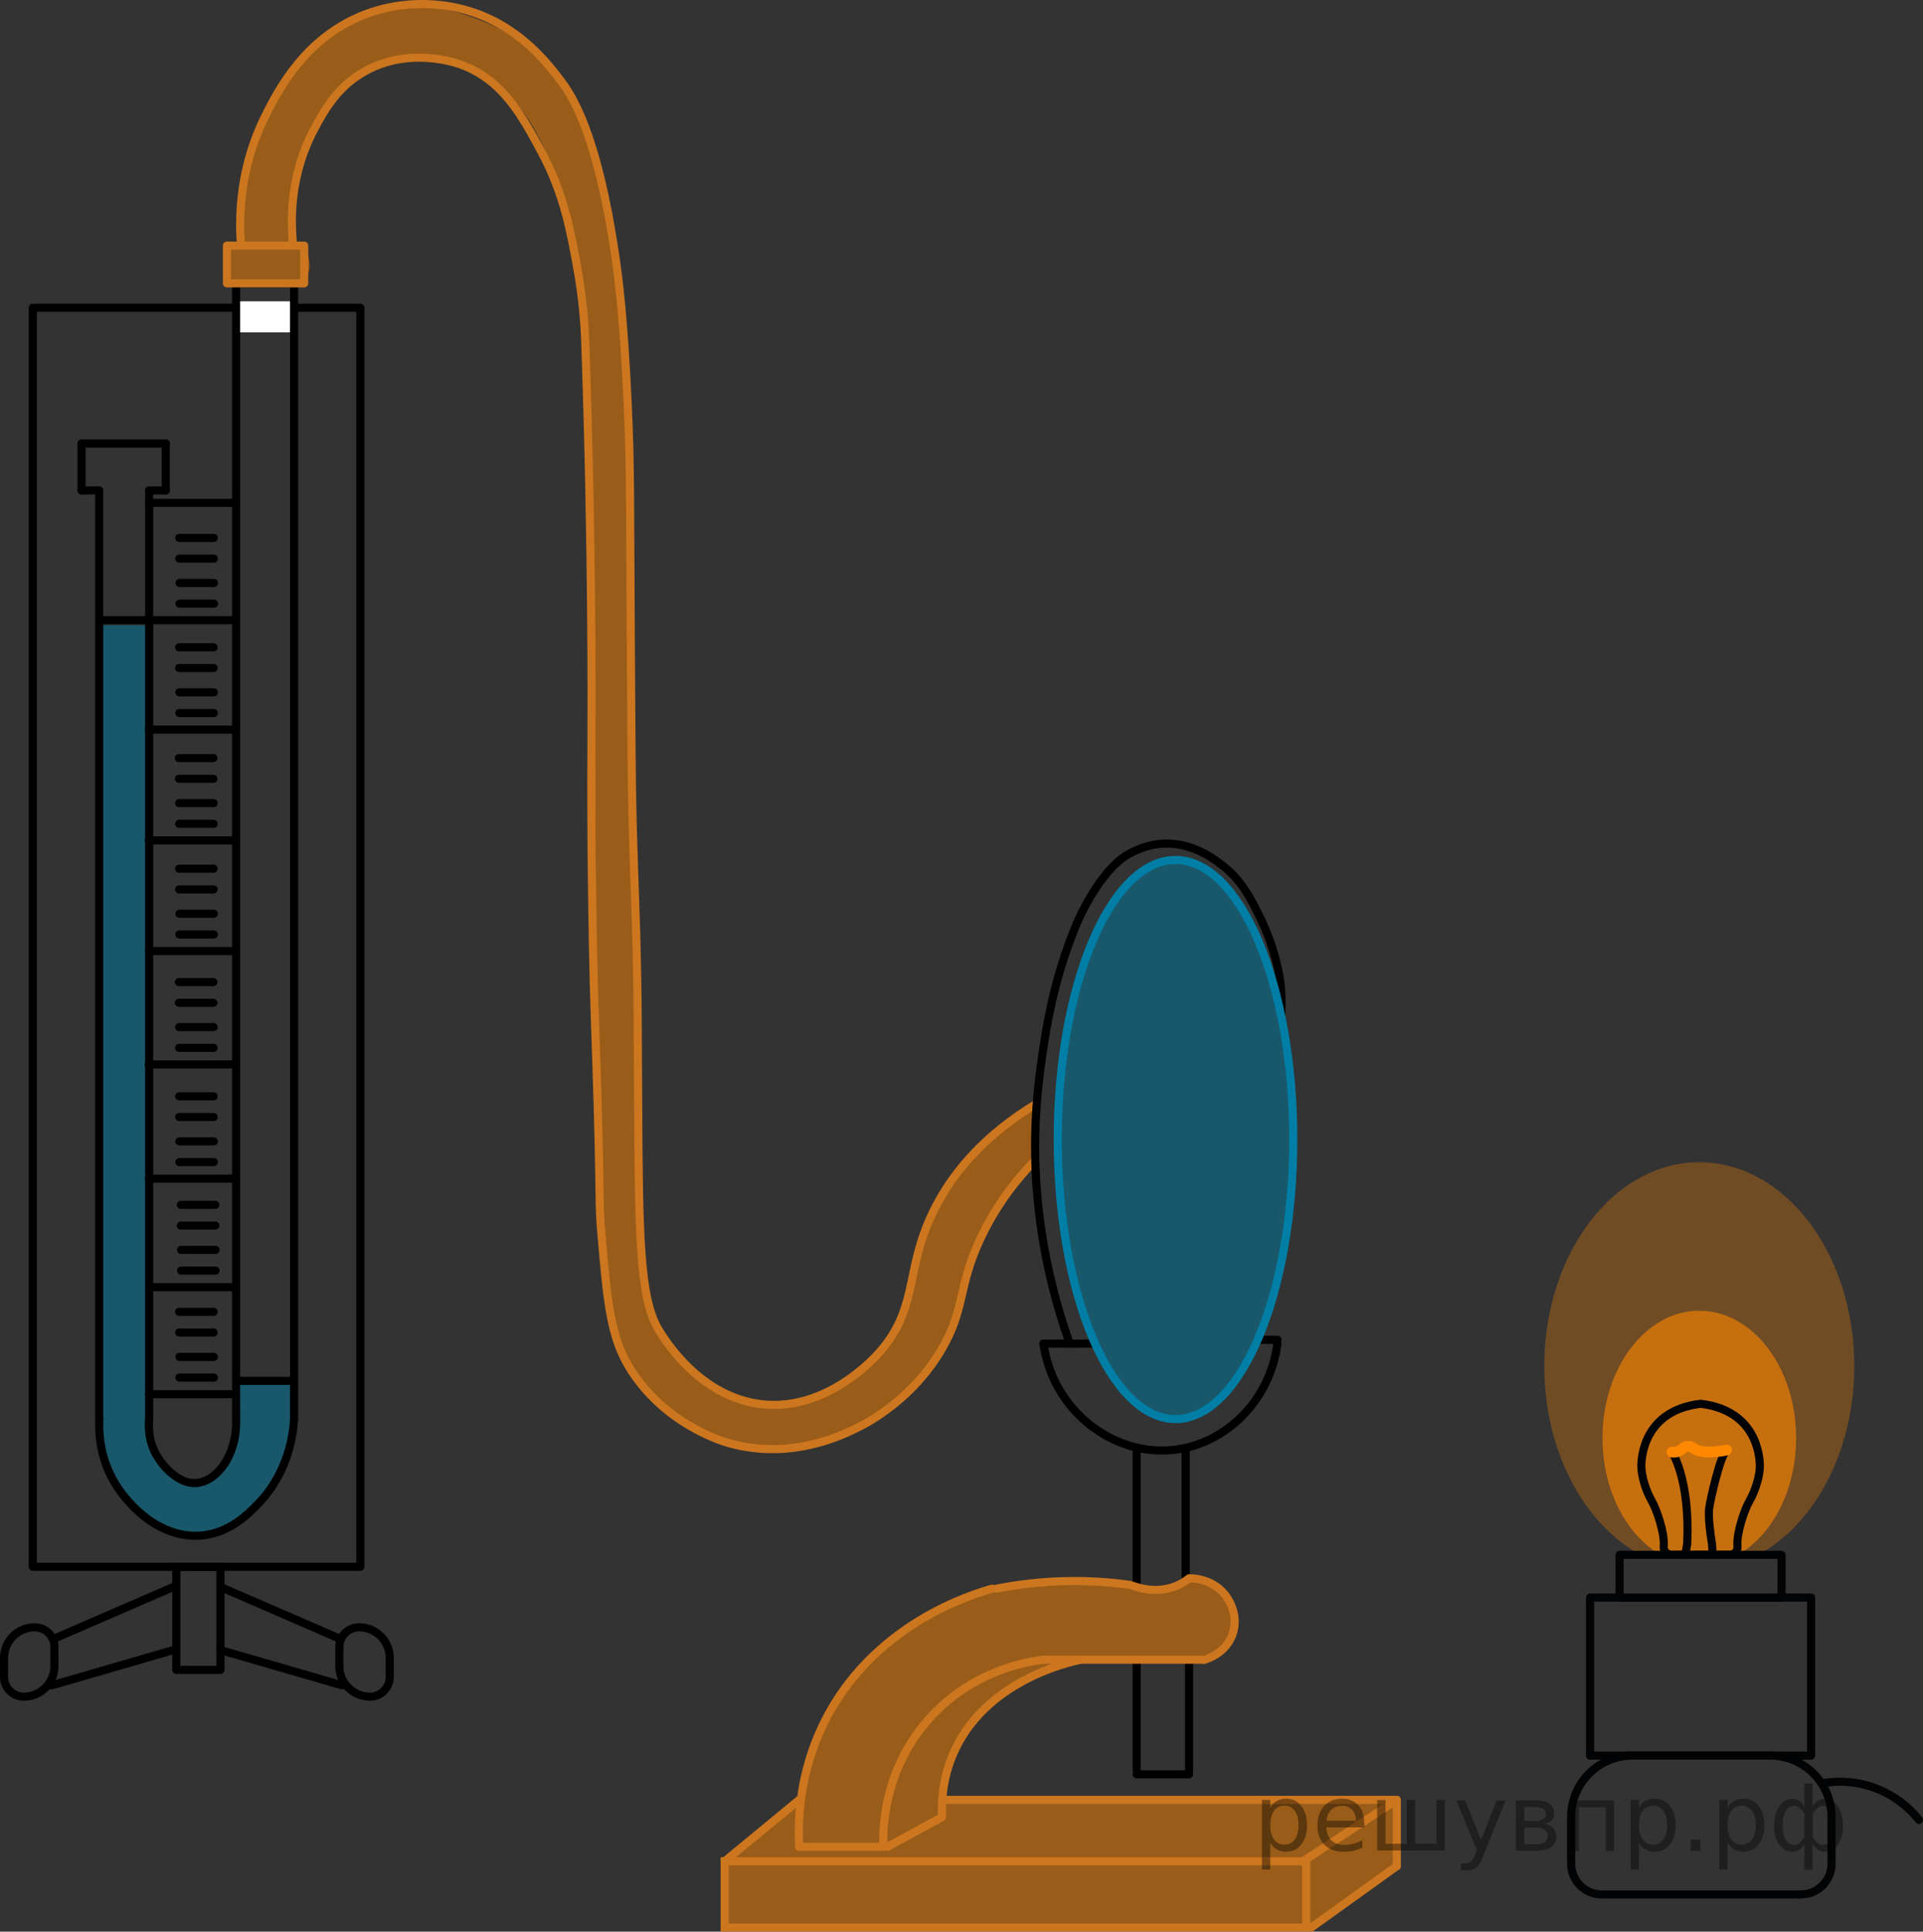 <?xml version="1.0" encoding="utf-8"?>
<!-- Generator: Adobe Illustrator 27.2.0, SVG Export Plug-In . SVG Version: 6.00 Build 0)  -->
<svg version="1.1" id="Слой_1" xmlns="http://www.w3.org/2000/svg" xmlns:xlink="http://www.w3.org/1999/xlink" x="0px" y="0px"
	 width="177.874px" height="178.622px" viewBox="0 0 177.874 178.622" enable-background="new 0 0 177.874 178.622"
	 xml:space="preserve">
<rect x="0" y="0" width="177.874" height="178.622" fill="#333333" stroke="none"/>
<path opacity="0.5" fill="#FF8800" d="M20.989,26.204c0-1.042,0-2.085,0-3.128c0.442-0.197,0.999-0.539,1.258-1.137
	c0.289-0.669,0.066-1.342-0.023-1.675c-0.246-0.915,0.01-2.09,0.521-4.439c0.187-0.859,0.83-3.561,2.623-6.69
	c0.77-1.344,1.653-2.884,3.323-4.487c0.343-0.329,2.387-2.261,5.007-3.287c6.414-2.513,13.177,1.62,13.867,2.055
	c7.127,4.496,8.168,12.625,8.298,13.787c0.601,3.764,1.412,9.467,2.006,16.445
	c0.986,11.586,0.248,13.495,0.611,35.066c0.185,11.015,0.599,23.656,0.638,31.723
	c0.013,2.553,0.053,5.106,0.064,7.66c0.023,5.409-0.024,5.761,0.106,7.019c0.359,3.496,0.683,6.648,2.767,9.513
	c0.405,0.556,3.847,5.139,9.383,5.298c6.008,0.173,10.554-4.977,12.235-8.879c1.162-2.696,0.236-3.128,1.784-6.94
	c1.778-4.378,4.354-7.147,5.386-8.181c1.87-1.874,3.717-3.108,5.06-3.883c-0.178,1.286-0.181,2.337-0.145,3.085
	c0.064,1.327,0.274,2.236-0.287,2.777c-0.347,0.334-0.569,0.125-1.053,0.511c-0.6,0.478-0.426,0.933-1.085,1.915
	c-0.458,0.682-0.571,0.505-0.958,1.149c-0.387,0.644-0.296,0.858-0.766,1.723c-0.274,0.504-0.348,0.512-0.638,1.053
	c-0.256,0.478-0.429,0.904-0.575,1.308c-0.908,2.526-1.96,7.61-4.404,10.979c-0.962,1.326-1.919,2.082-3,2.936
	c-1.657,1.309-6.606,5.219-13.299,4.415c-1-0.12-6.206-0.846-9.871-5.117
	c-2.661-3.101-3.135-6.468-3.958-12.319c-0.59-4.193-0.579-7.688-0.471-10.019
	c-0.474-11.912-0.596-21.415-0.614-28.087c-0.011-4.105,0.011-9.631-0.067-18.64
	c-0.023-2.705-0.071-7.538-0.188-13.658c-0.106-5.555-0.113-3.971-0.192-8.298c-0.144-7.9-0.051-9.174-0.447-11.809
	c-0.313-2.086-0.944-5.106-2.369-8.697c-0.116-0.547-2.039-9.015-8.822-11.261
	c-3.209-1.062-6.233-0.31-6.362-0.277c-2.896,0.758-4.625,2.535-5.489,3.447c-2.986,3.151-3.543,6.856-3.766,8.489
	c-0.262,1.92-0.144,3.53,0,4.596c0.306,0.11,0.752,0.329,1.088,0.771c0.628,0.824,0.615,2.081-0.025,3.187
	C25.755,26.204,23.372,26.204,20.989,26.204z"/>
<line fill="none" stroke="#000000" stroke-width="0.75" stroke-linecap="round" stroke-linejoin="round" stroke-miterlimit="10" x1="105.138" y1="163.694" x2="105.138" y2="153.736"/>
<line fill="none" stroke="#000000" stroke-width="0.75" stroke-linecap="round" stroke-linejoin="round" stroke-miterlimit="10" x1="109.989" y1="153.736" x2="109.989" y2="163.694"/>
<path opacity="0.5" fill="#FF8800" enable-background="new    " d="M73.925,166.438c0.288-1.549,2.183-10.888,11.227-16.65
	c8.957-5.708,18.124-3.571,19.665-3.185c1.26,0.354,2.271,0.339,3.002,0.24
	c1.663-0.227,2.253-0.943,3.482-0.695c1.241,0.25,1.965,1.247,2.071,1.397c0.94,1.333,0.98,3.36,0.097,4.558
	c-0.657,0.891-1.791,1.283-8.267,1.378c-4.768,0.07-4.16-0.142-5.234,0c-4.152,0.549-8.92,3.186-11.36,7.788
	c-1.074,2.026-1.381,3.977-1.47,5.297c1.808-0.043,3.617-0.085,5.426-0.128c12.213,0,24.425,0,36.638,0
	c0,2.043,0,4.085,0,6.128c-2.64,1.894-5.279,3.787-7.919,5.681c-18.084,0-36.168,0-54.251,0
	c0.085-1.957,0.17-3.915,0.255-5.872C69.499,170.396,71.712,168.417,73.925,166.438z"/>
<path opacity="0.5" fill="#007EA5" d="M27.201,127.694c1.099,8.314-4.488,14.359-9.278,14.282
	c-3.45-0.055-6.98-3.295-8.584-7.844c0-25.433,0-50.867,0-76.3h4.255c0.053,25.16,0.106,50.319,0.16,75.479
	c0.816,2.453,2.7,3.992,4.383,3.83c1.856-0.179,2.877-2.37,3.319-3.319c1.234-2.65,0.647-5.211,0.388-6.128
	C23.63,127.694,25.416,127.694,27.201,127.694z"/>
<ellipse opacity="0.5" fill="#007EA5" cx="108.733" cy="105.704" rx="10.894" ry="25.851"/>
<path opacity="0.3" fill="#FF8800" enable-background="new    " d="M157.181,107.475c7.92,0,14.336,8.44,14.336,18.853
	c0,7.885-3.679,14.639-8.904,17.454h-10.86c-5.226-2.814-8.908-9.569-8.908-17.454
	C142.845,115.915,149.266,107.475,157.181,107.475z"/>
<path opacity="0.6" fill="#FF8800" enable-background="new    " d="M157.181,121.205c4.948,0,8.956,5.271,8.956,11.773
	c0,4.926-2.3,9.145-5.563,10.903h-6.784c-3.263-1.758-5.563-5.978-5.563-10.903
	C148.227,126.476,152.238,121.205,157.181,121.205z"/>
<rect x="147.077" y="147.732" opacity="0.5" fill="none" enable-background="new    " width="20.447" height="14.613"/>
<rect x="149.811" y="143.78" opacity="0.3" fill="none" enable-background="new    " width="14.979" height="3.952"/>
<rect x="147.077" y="147.732" fill="none" stroke="#020304" stroke-width="0.75" stroke-linecap="round" stroke-linejoin="round" stroke-miterlimit="10" width="20.447" height="14.613"/>
<rect x="149.811" y="143.78" fill="none" stroke="#020304" stroke-width="0.75" stroke-linecap="round" stroke-linejoin="round" stroke-miterlimit="10" width="14.979" height="3.952"/>
<path fill="none" stroke="#020304" stroke-width="0.75" stroke-miterlimit="10" d="M157.303,129.81
	c-5.208,0.623-5.481,4.879-5.481,5.787s0.438,2.296,0.942,3.161c0.502,0.864,1.221,3.037,1.129,4.168
	c-0.07,0.907,0.842,0.853,0.842,0.853h2.568h1.143h1.428c0,0,0.908,0.055,0.838-0.853c-0.092-1.131,0.627-3.304,1.131-4.168
	c0.503-0.865,0.94-2.253,0.94-3.161S162.508,130.433,157.303,129.81z"/>
<path fill="none" stroke="#020304" stroke-width="0.75" stroke-linecap="round" stroke-linejoin="round" stroke-miterlimit="10" d="
	M158.413,143.78l-0.053-1.019c-0.145-0.754-0.363-2.461-0.266-3.265c0.102-0.805,1.022-4.906,1.613-5.409
	c0,0-1.422,0.316-2.286,0.12c0,0-0.251-0.005-0.563-0.159c-0.313-0.152-0.405-0.303-0.647-0.303c-0.297,0-0.359,0.014-0.715,0.309
	s-0.842,0.219-0.842,0.219s1.681,2.45,1.412,8.488l-0.184,1.019"/>
<path fill="none" stroke="#020304" stroke-width="0.75" stroke-linecap="round" stroke-linejoin="round" stroke-miterlimit="10" d="
	M144.571,134.49"/>
<path fill="none" stroke="#FF8800" stroke-linecap="round" stroke-linejoin="round" stroke-miterlimit="10" d="M159.708,134.088
	c0,0-1.422,0.316-2.286,0.12c0,0-0.251-0.005-0.563-0.159c-0.313-0.152-0.405-0.303-0.647-0.303c-0.297,0-0.359,0.014-0.715,0.309
	s-0.842,0.219-0.842,0.219"/>
<path fill="none" stroke="#020304" stroke-width="0.75" stroke-linecap="round" stroke-linejoin="round" stroke-miterlimit="10" d="
	M146.601,131.225"/>
<rect x="3.031" y="28.459" fill="none" stroke="#000000" stroke-width="0.75" stroke-linecap="round" stroke-linejoin="round" stroke-miterlimit="10" width="30.298" height="116.425"/>
<rect x="16.308" y="144.885" fill="none" stroke="#000000" stroke-width="0.75" stroke-linecap="round" stroke-linejoin="round" stroke-miterlimit="10" width="4.085" height="9.532"/>
<line fill="none" stroke="#000000" stroke-width="0.75" stroke-linecap="round" stroke-linejoin="round" stroke-miterlimit="10" x1="4.925" y1="151.566" x2="15.967" y2="146.779"/>
<line fill="none" stroke="#000000" stroke-width="0.75" stroke-linecap="round" stroke-linejoin="round" stroke-miterlimit="10" x1="4.765" y1="155.852" x2="16.031" y2="152.587"/>
<path fill="none" stroke="#000000" stroke-width="0.75" stroke-linecap="round" stroke-linejoin="round" stroke-miterlimit="10" d="
	M2.2,156.895H2.198c-1.007,0-1.823-0.816-1.823-1.823v-1.758c0-1.565,1.269-2.835,2.835-2.835h0.002
	c1.007,0,1.823,0.816,1.823,1.823v1.758C5.035,155.626,3.765,156.895,2.2,156.895z"/>
<line fill="none" stroke="#000000" stroke-width="0.75" stroke-linecap="round" stroke-linejoin="round" stroke-miterlimit="10" x1="31.499" y1="151.566" x2="20.457" y2="146.779"/>
<line fill="none" stroke="#000000" stroke-width="0.75" stroke-linecap="round" stroke-linejoin="round" stroke-miterlimit="10" x1="31.659" y1="155.852" x2="20.393" y2="152.587"/>
<path fill="none" stroke="#000000" stroke-width="0.75" stroke-linecap="round" stroke-linejoin="round" stroke-miterlimit="10" d="
	M34.224,156.895h0.002c1.007,0,1.823-0.816,1.823-1.823v-1.758c0-1.565-1.269-2.835-2.835-2.835h-0.002
	c-1.007,0-1.823,0.816-1.823,1.823v1.758C31.39,155.626,32.659,156.895,34.224,156.895z"/>
<rect x="21.84" y="27.864" fill="#FFFFFF" width="5.362" height="2.872"/>
<line fill="none" stroke="#000000" stroke-width="0.75" stroke-linecap="round" stroke-linejoin="round" stroke-miterlimit="10" x1="7.542" y1="41.013" x2="7.542" y2="45.353"/>
<line fill="none" stroke="#000000" stroke-width="0.75" stroke-linecap="round" stroke-linejoin="round" stroke-miterlimit="10" x1="15.329" y1="41.013" x2="15.329" y2="45.353"/>
<line fill="none" stroke="#000000" stroke-width="0.75" stroke-linecap="round" stroke-linejoin="round" stroke-miterlimit="10" x1="7.542" y1="45.353" x2="9.074" y2="45.353"/>
<line fill="none" stroke="#000000" stroke-width="0.75" stroke-linecap="round" stroke-linejoin="round" stroke-miterlimit="10" x1="15.329" y1="45.353" x2="13.797" y2="45.353"/>
<line fill="none" stroke="#000000" stroke-width="0.75" stroke-linecap="round" stroke-linejoin="round" stroke-miterlimit="10" x1="9.175" y1="45.353" x2="9.175" y2="131.225"/>
<line fill="none" stroke="#000000" stroke-width="0.75" stroke-linecap="round" stroke-linejoin="round" stroke-miterlimit="10" x1="13.797" y1="45.353" x2="13.797" y2="131.225"/>
<line fill="none" stroke="#000000" stroke-width="0.75" stroke-linecap="round" stroke-linejoin="round" stroke-miterlimit="10" x1="7.542" y1="41.013" x2="15.329" y2="41.013"/>
<line fill="none" stroke="#000000" stroke-width="0.75" stroke-linecap="round" stroke-linejoin="round" stroke-miterlimit="10" x1="13.797" y1="46.502" x2="21.84" y2="46.502"/>
<line fill="none" stroke="#000000" stroke-width="0.75" stroke-linecap="round" stroke-linejoin="round" stroke-miterlimit="10" x1="21.84" y1="26.204" x2="21.84" y2="131.225"/>
<line fill="none" stroke="#000000" stroke-width="0.75" stroke-linecap="round" stroke-linejoin="round" stroke-miterlimit="10" x1="27.201" y1="26.204" x2="27.201" y2="131.225"/>
<path fill="none" stroke="#000000" stroke-width="0.75" stroke-linecap="round" stroke-linejoin="round" stroke-miterlimit="10" d="
	M13.797,131.225c-0.055,0.545-0.131,2.024,0.766,3.49c0.63,1.029,2.027,2.52,3.575,2.425
	c1.869-0.114,3.82-2.529,3.702-5.915"/>
<path fill="none" stroke="#000000" stroke-width="0.75" stroke-linecap="round" stroke-linejoin="round" stroke-miterlimit="10" d="
	M9.188,131.225c-0.053,1.11-0.002,3.362,1.29,5.66c1.38,2.454,4.449,5.445,8.17,5.106
	c2.617-0.238,4.339-2.014,5.234-2.936c2.874-2.963,3.248-6.614,3.32-7.83"/>
<line fill="none" stroke="#000000" stroke-width="0.75" stroke-linecap="round" stroke-linejoin="round" stroke-miterlimit="10" x1="13.797" y1="57.353" x2="21.84" y2="57.353"/>
<line fill="none" stroke="#000000" stroke-width="0.75" stroke-linecap="round" stroke-linejoin="round" stroke-miterlimit="10" x1="16.606" y1="55.821" x2="19.797" y2="55.821"/>
<line fill="none" stroke="#000000" stroke-width="0.75" stroke-linecap="round" stroke-linejoin="round" stroke-miterlimit="10" x1="16.606" y1="53.906" x2="19.797" y2="53.906"/>
<line fill="none" stroke="#000000" stroke-width="0.75" stroke-linecap="round" stroke-linejoin="round" stroke-miterlimit="10" x1="16.584" y1="51.656" x2="19.776" y2="51.656"/>
<line fill="none" stroke="#000000" stroke-width="0.75" stroke-linecap="round" stroke-linejoin="round" stroke-miterlimit="10" x1="16.584" y1="49.741" x2="19.776" y2="49.741"/>
<line fill="none" stroke="#000000" stroke-width="0.75" stroke-linecap="round" stroke-linejoin="round" stroke-miterlimit="10" x1="13.781" y1="67.47" x2="21.824" y2="67.47"/>
<line fill="none" stroke="#000000" stroke-width="0.75" stroke-linecap="round" stroke-linejoin="round" stroke-miterlimit="10" x1="16.59" y1="65.938" x2="19.781" y2="65.938"/>
<line fill="none" stroke="#000000" stroke-width="0.75" stroke-linecap="round" stroke-linejoin="round" stroke-miterlimit="10" x1="16.59" y1="64.023" x2="19.781" y2="64.023"/>
<line fill="none" stroke="#000000" stroke-width="0.75" stroke-linecap="round" stroke-linejoin="round" stroke-miterlimit="10" x1="16.568" y1="61.773" x2="19.76" y2="61.773"/>
<line fill="none" stroke="#000000" stroke-width="0.75" stroke-linecap="round" stroke-linejoin="round" stroke-miterlimit="10" x1="16.568" y1="59.858" x2="19.76" y2="59.858"/>
<line fill="none" stroke="#000000" stroke-width="0.75" stroke-linecap="round" stroke-linejoin="round" stroke-miterlimit="10" x1="13.76" y1="77.715" x2="21.802" y2="77.715"/>
<line fill="none" stroke="#000000" stroke-width="0.75" stroke-linecap="round" stroke-linejoin="round" stroke-miterlimit="10" x1="16.568" y1="76.183" x2="19.76" y2="76.183"/>
<line fill="none" stroke="#000000" stroke-width="0.75" stroke-linecap="round" stroke-linejoin="round" stroke-miterlimit="10" x1="16.568" y1="74.268" x2="19.76" y2="74.268"/>
<line fill="none" stroke="#000000" stroke-width="0.75" stroke-linecap="round" stroke-linejoin="round" stroke-miterlimit="10" x1="16.547" y1="72.018" x2="19.739" y2="72.018"/>
<line fill="none" stroke="#000000" stroke-width="0.75" stroke-linecap="round" stroke-linejoin="round" stroke-miterlimit="10" x1="16.547" y1="70.103" x2="19.739" y2="70.103"/>
<line fill="none" stroke="#000000" stroke-width="0.75" stroke-linecap="round" stroke-linejoin="round" stroke-miterlimit="10" x1="13.781" y1="87.944" x2="21.824" y2="87.944"/>
<line fill="none" stroke="#000000" stroke-width="0.75" stroke-linecap="round" stroke-linejoin="round" stroke-miterlimit="10" x1="16.59" y1="86.412" x2="19.781" y2="86.412"/>
<line fill="none" stroke="#000000" stroke-width="0.75" stroke-linecap="round" stroke-linejoin="round" stroke-miterlimit="10" x1="16.59" y1="84.497" x2="19.781" y2="84.497"/>
<line fill="none" stroke="#000000" stroke-width="0.75" stroke-linecap="round" stroke-linejoin="round" stroke-miterlimit="10" x1="16.568" y1="82.247" x2="19.76" y2="82.247"/>
<line fill="none" stroke="#000000" stroke-width="0.75" stroke-linecap="round" stroke-linejoin="round" stroke-miterlimit="10" x1="16.568" y1="80.332" x2="19.76" y2="80.332"/>
<line fill="none" stroke="#000000" stroke-width="0.75" stroke-linecap="round" stroke-linejoin="round" stroke-miterlimit="10" x1="13.76" y1="98.428" x2="21.802" y2="98.428"/>
<line fill="none" stroke="#000000" stroke-width="0.75" stroke-linecap="round" stroke-linejoin="round" stroke-miterlimit="10" x1="16.568" y1="96.896" x2="19.76" y2="96.896"/>
<line fill="none" stroke="#000000" stroke-width="0.75" stroke-linecap="round" stroke-linejoin="round" stroke-miterlimit="10" x1="16.568" y1="94.981" x2="19.76" y2="94.981"/>
<line fill="none" stroke="#000000" stroke-width="0.75" stroke-linecap="round" stroke-linejoin="round" stroke-miterlimit="10" x1="16.547" y1="92.731" x2="19.739" y2="92.731"/>
<line fill="none" stroke="#000000" stroke-width="0.75" stroke-linecap="round" stroke-linejoin="round" stroke-miterlimit="10" x1="16.547" y1="90.816" x2="19.739" y2="90.816"/>
<line fill="none" stroke="#000000" stroke-width="0.75" stroke-linecap="round" stroke-linejoin="round" stroke-miterlimit="10" x1="13.781" y1="108.991" x2="21.824" y2="108.991"/>
<line fill="none" stroke="#000000" stroke-width="0.75" stroke-linecap="round" stroke-linejoin="round" stroke-miterlimit="10" x1="16.59" y1="107.46" x2="19.781" y2="107.46"/>
<line fill="none" stroke="#000000" stroke-width="0.75" stroke-linecap="round" stroke-linejoin="round" stroke-miterlimit="10" x1="16.59" y1="105.545" x2="19.781" y2="105.545"/>
<line fill="none" stroke="#000000" stroke-width="0.75" stroke-linecap="round" stroke-linejoin="round" stroke-miterlimit="10" x1="16.568" y1="103.295" x2="19.76" y2="103.295"/>
<line fill="none" stroke="#000000" stroke-width="0.75" stroke-linecap="round" stroke-linejoin="round" stroke-miterlimit="10" x1="16.568" y1="101.38" x2="19.76" y2="101.38"/>
<line fill="none" stroke="#000000" stroke-width="0.75" stroke-linecap="round" stroke-linejoin="round" stroke-miterlimit="10" x1="13.941" y1="119.029" x2="21.824" y2="119.029"/>
<line fill="none" stroke="#000000" stroke-width="0.75" stroke-linecap="round" stroke-linejoin="round" stroke-miterlimit="10" x1="16.749" y1="117.497" x2="19.941" y2="117.497"/>
<line fill="none" stroke="#000000" stroke-width="0.75" stroke-linecap="round" stroke-linejoin="round" stroke-miterlimit="10" x1="16.749" y1="115.582" x2="19.941" y2="115.582"/>
<line fill="none" stroke="#000000" stroke-width="0.75" stroke-linecap="round" stroke-linejoin="round" stroke-miterlimit="10" x1="16.728" y1="113.332" x2="19.919" y2="113.332"/>
<line fill="none" stroke="#000000" stroke-width="0.75" stroke-linecap="round" stroke-linejoin="round" stroke-miterlimit="10" x1="16.728" y1="111.417" x2="19.919" y2="111.417"/>
<line fill="none" stroke="#000000" stroke-width="0.75" stroke-linecap="round" stroke-linejoin="round" stroke-miterlimit="10" x1="13.785" y1="128.922" x2="21.827" y2="128.922"/>
<line fill="none" stroke="#000000" stroke-width="0.75" stroke-linecap="round" stroke-linejoin="round" stroke-miterlimit="10" x1="16.593" y1="127.39" x2="19.785" y2="127.39"/>
<line fill="none" stroke="#000000" stroke-width="0.75" stroke-linecap="round" stroke-linejoin="round" stroke-miterlimit="10" x1="16.593" y1="125.475" x2="19.785" y2="125.475"/>
<line fill="none" stroke="#000000" stroke-width="0.75" stroke-linecap="round" stroke-linejoin="round" stroke-miterlimit="10" x1="16.572" y1="123.225" x2="19.764" y2="123.225"/>
<line fill="none" stroke="#000000" stroke-width="0.75" stroke-linecap="round" stroke-linejoin="round" stroke-miterlimit="10" x1="16.572" y1="121.311" x2="19.764" y2="121.311"/>
<rect x="67.031" y="172.119" fill="none" stroke="#CC761F" stroke-width="0.75" stroke-miterlimit="10" width="53.787" height="6.128"/>
<line fill="none" stroke="#CC761F" stroke-width="0.75" stroke-linecap="round" stroke-linejoin="round" stroke-miterlimit="10" x1="129.201" y1="166.438" x2="120.52" y2="172.119"/>
<line fill="none" stroke="#CC761F" stroke-width="0.75" stroke-linecap="round" stroke-linejoin="round" stroke-miterlimit="10" x1="129.201" y1="172.566" x2="121.283" y2="178.247"/>
<line fill="none" stroke="#CC761F" stroke-width="0.75" stroke-linecap="round" stroke-linejoin="round" stroke-miterlimit="10" x1="129.201" y1="166.438" x2="129.201" y2="172.566"/>
<line fill="none" stroke="#CC761F" stroke-width="0.75" stroke-miterlimit="10" x1="129.201" y1="166.438" x2="87.457" y2="166.438"/>
<line fill="none" stroke="#CC761F" stroke-width="0.75" stroke-linecap="round" stroke-linejoin="round" stroke-miterlimit="10" x1="67.031" y1="172.119" x2="73.925" y2="166.438"/>
<line fill="none" stroke="#CC761F" stroke-width="0.75" stroke-linecap="round" stroke-linejoin="round" stroke-miterlimit="10" x1="73.925" y1="170.779" x2="81.712" y2="170.779"/>
<path fill="none" stroke="#CC761F" stroke-width="0.75" stroke-linecap="round" stroke-linejoin="round" stroke-miterlimit="10" d="
	M96.52,153.481c-1.228,0.138-6.596,0.879-10.723,5.617c-4.249,4.877-4.136,10.489-4.085,11.681"/>
<path fill="none" stroke="#CC761F" stroke-width="0.75" stroke-linecap="round" stroke-linejoin="round" stroke-miterlimit="10" d="
	M91.797,146.906c-1.65,0.452-11.083,3.2-15.623,12.487c-2.259,4.621-2.38,8.965-2.249,11.385"/>
<path fill="none" stroke="#CC761F" stroke-width="0.75" stroke-linecap="round" stroke-linejoin="round" stroke-miterlimit="10" d="
	M92.187,146.906c1.87-0.37,4.153-0.671,6.759-0.702c2.354-0.028,4.442,0.172,6.191,0.447"/>
<line fill="none" stroke="#CC761F" stroke-width="0.75" stroke-linecap="round" stroke-linejoin="round" stroke-miterlimit="10" x1="96.52" y1="153.481" x2="111.393" y2="153.481"/>
<line fill="none" stroke="#000000" stroke-width="0.75" stroke-linecap="round" stroke-linejoin="round" stroke-miterlimit="10" x1="96.52" y1="124.247" x2="101.194" y2="124.247"/>
<line fill="none" stroke="#000000" stroke-width="0.75" stroke-linecap="round" stroke-linejoin="round" stroke-miterlimit="10" x1="116.334" y1="123.893" x2="118.159" y2="123.893"/>
<path fill="none" stroke="#000000" stroke-width="0.75" stroke-linecap="round" stroke-linejoin="round" stroke-miterlimit="10" d="
	M96.52,124.247c0.863,6.164,6.38,10.423,12,9.83c4.859-0.513,8.965-4.567,9.638-9.83"/>
<line fill="none" stroke="#000000" stroke-width="0.75" stroke-linecap="round" stroke-linejoin="round" stroke-miterlimit="10" x1="21.84" y1="26.204" x2="27.201" y2="26.204"/>
<rect x="20.989" y="22.715" fill="none" stroke="#CC761F" stroke-width="0.75" stroke-linecap="round" stroke-linejoin="round" stroke-miterlimit="10" width="7.149" height="3.489"/>
<path fill="none" stroke="#CC761F" stroke-width="0.75" stroke-linecap="round" stroke-linejoin="round" stroke-miterlimit="10" d="
	M22.265,22.289c-0.157-2.468-0.062-6.92,2.298-11.617c1.141-2.271,3.743-7.448,9.617-9.489
	c4.143-1.44,7.76-0.572,8.766-0.298c4.869,1.326,7.577,4.8,8.936,6.596c0.975,1.289,3.337,4.727,5.021,16.128
	c0.297,2.013,0.787,5.721,1.149,13.549c0.283,6.112,0.212,8.782,0.297,22.621
	c0.052,8.563,0.079,12.845,0.17,16.34c0.153,5.838,0.312,8.088,0.425,14.553c0.04,2.299,0.039,3.08,0.085,11.532
	c0.065,11.854,0.133,17.839,1.872,20.723c0.524,0.869,3.824,6.34,9.66,6.936
	c5.994,0.613,10.393-4.353,10.894-4.936c3.647-4.246,2.142-7.744,5.149-13.447c1.717-3.256,4.558-6.573,9.294-9.436
	"/>
<path fill="none" stroke="#CC761F" stroke-width="0.75" stroke-linecap="round" stroke-linejoin="round" stroke-miterlimit="10" d="
	M27.074,22.247c-0.191-2.188-0.2-6.274,2.043-10.404c0.89-1.64,2.089-3.865,4.723-5.298
	c4.119-2.241,8.386-0.726,8.851-0.553c3.826,1.427,5.588,4.702,7.41,8.092c2.095,3.896,2.709,7.481,3.299,10.722
	c0.478,2.627,0.67,4.955,0.738,6.888c0.663,18.935,0.581,34.463,0.575,35.681
	c-0.036,6.952-0.003,10.988,0.037,13.659c0.019,1.284,0.034,3.16,0.079,5.602
	c0.123,6.72,0.268,8.892,0.459,15.697c0.26,9.268,0.092,8.831,0.34,11.745
	c0.546,6.411,0.857,9.677,2.723,12.596c3.276,5.123,8.588,6.645,9.191,6.809
	c5.65,1.527,10.282-0.711,11.915-1.532c0.884-0.444,4.917-2.563,7.617-7.128
	c2.27-3.838,1.47-5.81,3.702-10.468c1.571-3.278,3.556-5.618,4.989-7.084"/>
<line fill="none" stroke="#000000" stroke-width="0.75" stroke-linecap="round" stroke-linejoin="round" stroke-miterlimit="10" x1="105.138" y1="134.132" x2="105.138" y2="146.651"/>
<path fill="none" stroke="#CC761F" stroke-width="0.75" stroke-linecap="round" stroke-linejoin="round" stroke-miterlimit="10" d="
	M109.669,145.949c0.153-0.013,2.371-0.164,3.702,1.596c0.169,0.224,1.283,1.751,0.638,3.575
	c-0.642,1.816-2.462,2.321-2.617,2.362"/>
<path fill="none" stroke="#000000" stroke-width="0.75" stroke-linecap="round" stroke-linejoin="round" stroke-miterlimit="10" d="
	M109.669,134.132v11.817"/>
<line fill="none" stroke="#000000" stroke-width="0.75" stroke-linecap="round" stroke-linejoin="round" stroke-miterlimit="10" x1="105.138" y1="164.077" x2="109.989" y2="164.077"/>
<path fill="none" stroke="#CC761F" stroke-width="0.75" stroke-linecap="round" stroke-linejoin="round" stroke-miterlimit="10" d="
	M82.095,170.779c1.681-0.915,3.362-1.83,5.043-2.745c-0.069-1.529,0.078-3.551,0.958-5.681
	c2.87-6.949,10.913-8.681,11.872-8.872"/>
<line fill="none" stroke="#000000" stroke-width="0.75" stroke-miterlimit="10" x1="9.175" y1="57.353" x2="13.76" y2="57.353"/>
<line fill="none" stroke="#000000" stroke-width="0.75" stroke-miterlimit="10" x1="21.845" y1="127.694" x2="27.201" y2="127.694"/>
<path fill="none" stroke="#000000" stroke-width="0.75" stroke-linecap="round" stroke-linejoin="round" stroke-miterlimit="10" d="
	M98.946,124.247c-2.58-7.275-3.133-13.464-3.192-17.489c-0.063-4.324,0.422-7.638,0.787-10.062
	c0.526-3.491,1.376-7.343,3.143-11.498c0-0,1.995-4.686,4.688-6.206c1.412-0.797,2.625-0.928,2.936-0.957
	c2.841-0.269,5.003,1.404,5.745,1.979c1.79,1.386,2.586,2.987,3.447,4.723c1.604,3.235,1.921,5.904,1.979,6.574
	c0.091,1.062,0.062,1.953,0.016,2.577"/>
<ellipse fill="none" stroke="#007EA5" stroke-width="0.75" stroke-linecap="round" stroke-linejoin="round" stroke-miterlimit="10" cx="108.733" cy="105.374" rx="10.894" ry="25.851"/>
<path fill="none" stroke="#020304" stroke-width="0.75" stroke-linecap="round" stroke-linejoin="round" stroke-miterlimit="10" d="
	M166.579,175.183h-18.416c-1.565,0-2.835-1.269-2.835-2.835v-4.334c0-3.131,2.538-5.669,5.669-5.669h12.746
	c3.131,0,5.669,2.538,5.669,5.669v4.334C169.414,173.914,168.145,175.183,166.579,175.183z"/>
<path fill="none" stroke="#020304" stroke-width="0.75" stroke-linecap="round" stroke-linejoin="round" stroke-miterlimit="10" d="
	M168.487,164.913c0.828-0.153,2.822-0.406,5.097,0.483c2.134,0.834,3.39,2.232,3.915,2.894"/>
<path fill="none" stroke="#CC761F" stroke-width="0.75" stroke-linecap="round" stroke-linejoin="round" stroke-miterlimit="10" d="
	M104.816,146.651c0.428,0.16,1.957,0.675,3.643,0.128c0.697-0.226,1.202-0.564,1.53-0.83"/>
<g style="stroke:none;fill:#000;fill-opacity:0.40"><path d="m 117.5,170.4 v 2.48 h -0.77 v -6.44 h 0.77 v 0.71 q 0.24,-0.42 0.61,-0.62 0.37,-0.20 0.88,-0.20 0.85,0 1.38,0.68 0.53,0.68 0.53,1.77 0,1.10 -0.53,1.77 -0.53,0.68 -1.38,0.68 -0.51,0 -0.88,-0.20 -0.37,-0.20 -0.61,-0.62 z m 2.61,-1.63 q 0,-0.85 -0.35,-1.32 -0.35,-0.48 -0.95,-0.48 -0.61,0 -0.96,0.48 -0.35,0.48 -0.35,1.32 0,0.85 0.35,1.33 0.35,0.48 0.96,0.48 0.61,0 0.95,-0.48 0.35,-0.48 0.35,-1.33 z"/><path d="m 126.2,168.6 v 0.38 h -3.52 q 0.05,0.79 0.47,1.21 0.43,0.41 1.19,0.41 0.44,0 0.85,-0.11 0.42,-0.11 0.82,-0.33 v 0.72 q -0.41,0.17 -0.85,0.27 -0.43,0.09 -0.88,0.09 -1.12,0 -1.77,-0.65 -0.65,-0.65 -0.65,-1.76 0,-1.15 0.62,-1.82 0.62,-0.68 1.67,-0.68 0.94,0 1.49,0.61 0.55,0.60 0.55,1.65 z m -0.77,-0.23 q -0.01,-0.63 -0.35,-1.00 -0.34,-0.38 -0.91,-0.38 -0.64,0 -1.03,0.36 -0.38,0.36 -0.44,1.02 z"/><path d="m 130.9,170.5 h 1.98 v -4.05 h 0.77 v 4.67 h -6.26 v -4.67 h 0.77 v 4.05 h 1.97 v -4.05 h 0.77 z"/><path d="m 137.2,171.6 q -0.33,0.83 -0.63,1.09 -0.31,0.25 -0.82,0.25 h -0.61 v -0.64 h 0.45 q 0.32,0 0.49,-0.15 0.17,-0.15 0.39,-0.71 l 0.14,-0.35 -1.89,-4.59 h 0.81 l 1.46,3.65 1.46,-3.65 h 0.81 z"/><path d="m 141.0,169.0 v 1.54 h 1.09 q 0.53,0 0.80,-0.20 0.28,-0.20 0.28,-0.57 0,-0.38 -0.28,-0.57 -0.28,-0.20 -0.80,-0.20 z m 0,-1.90 v 1.29 h 1.01 q 0.43,0 0.71,-0.17 0.28,-0.17 0.28,-0.48 0,-0.31 -0.28,-0.47 -0.28,-0.17 -0.71,-0.17 z m -0.77,-0.61 h 1.82 q 0.82,0 1.26,0.30 0.44,0.30 0.44,0.85 0,0.43 -0.23,0.68 -0.23,0.25 -0.67,0.31 0.53,0.10 0.82,0.42 0.29,0.32 0.29,0.79 0,0.62 -0.48,0.97 -0.48,0.34 -1.37,0.34 h -1.90 z"/><path d="m 149.3,166.5 v 4.67 h -0.77 v -4.05 h -2.49 v 4.05 h -0.77 v -4.67 z"/><path d="m 151.6,170.4 v 2.48 h -0.77 v -6.44 h 0.77 v 0.71 q 0.24,-0.42 0.61,-0.62 0.37,-0.20 0.88,-0.20 0.85,0 1.38,0.68 0.53,0.68 0.53,1.77 0,1.10 -0.53,1.77 -0.53,0.68 -1.38,0.68 -0.51,0 -0.88,-0.20 -0.37,-0.20 -0.61,-0.62 z m 2.61,-1.63 q 0,-0.85 -0.35,-1.32 -0.35,-0.48 -0.95,-0.48 -0.61,0 -0.96,0.48 -0.35,0.48 -0.35,1.32 0,0.85 0.35,1.33 0.35,0.48 0.96,0.48 0.61,0 0.95,-0.48 0.35,-0.48 0.35,-1.33 z"/><path d="m 156.4,170.1 h 0.88 v 1.06 h -0.88 z"/><path d="m 159.8,170.4 v 2.48 h -0.77 v -6.44 h 0.77 v 0.71 q 0.24,-0.42 0.61,-0.62 0.37,-0.20 0.88,-0.20 0.85,0 1.38,0.68 0.53,0.68 0.53,1.77 0,1.10 -0.53,1.77 -0.53,0.68 -1.38,0.68 -0.51,0 -0.88,-0.20 -0.37,-0.20 -0.61,-0.62 z m 2.61,-1.63 q 0,-0.85 -0.35,-1.32 -0.35,-0.48 -0.95,-0.48 -0.61,0 -0.96,0.48 -0.35,0.48 -0.35,1.32 0,0.85 0.35,1.33 0.35,0.48 0.96,0.48 0.61,0 0.95,-0.48 0.35,-0.48 0.35,-1.33 z"/><path d="m 164.9,168.8 q 0,0.98 0.30,1.40 0.30,0.41 0.82,0.41 0.41,0 0.88,-0.70 v -2.22 q -0.47,-0.70 -0.88,-0.70 -0.51,0 -0.82,0.42 -0.30,0.41 -0.30,1.39 z m 2,4.10 v -2.37 q -0.24,0.39 -0.51,0.55 -0.27,0.16 -0.62,0.16 -0.70,0 -1.18,-0.64 -0.48,-0.65 -0.48,-1.79 0,-1.15 0.48,-1.80 0.49,-0.66 1.18,-0.66 0.35,0 0.62,0.16 0.28,0.16 0.51,0.55 v -2.15 h 0.77 v 2.15 q 0.24,-0.39 0.51,-0.55 0.28,-0.16 0.62,-0.16 0.70,0 1.18,0.66 0.49,0.66 0.49,1.80 0,1.15 -0.49,1.79 -0.48,0.64 -1.18,0.64 -0.35,0 -0.62,-0.16 -0.27,-0.16 -0.51,-0.55 v 2.37 z m 2.77,-4.10 q 0,-0.98 -0.30,-1.39 -0.30,-0.42 -0.81,-0.42 -0.41,0 -0.88,0.70 v 2.22 q 0.47,0.70 0.88,0.70 0.51,0 0.81,-0.41 0.30,-0.42 0.30,-1.40 z"/></g></svg>

<!--File created and owned by https://sdamgia.ru. Copying is prohibited. All rights reserved.-->
